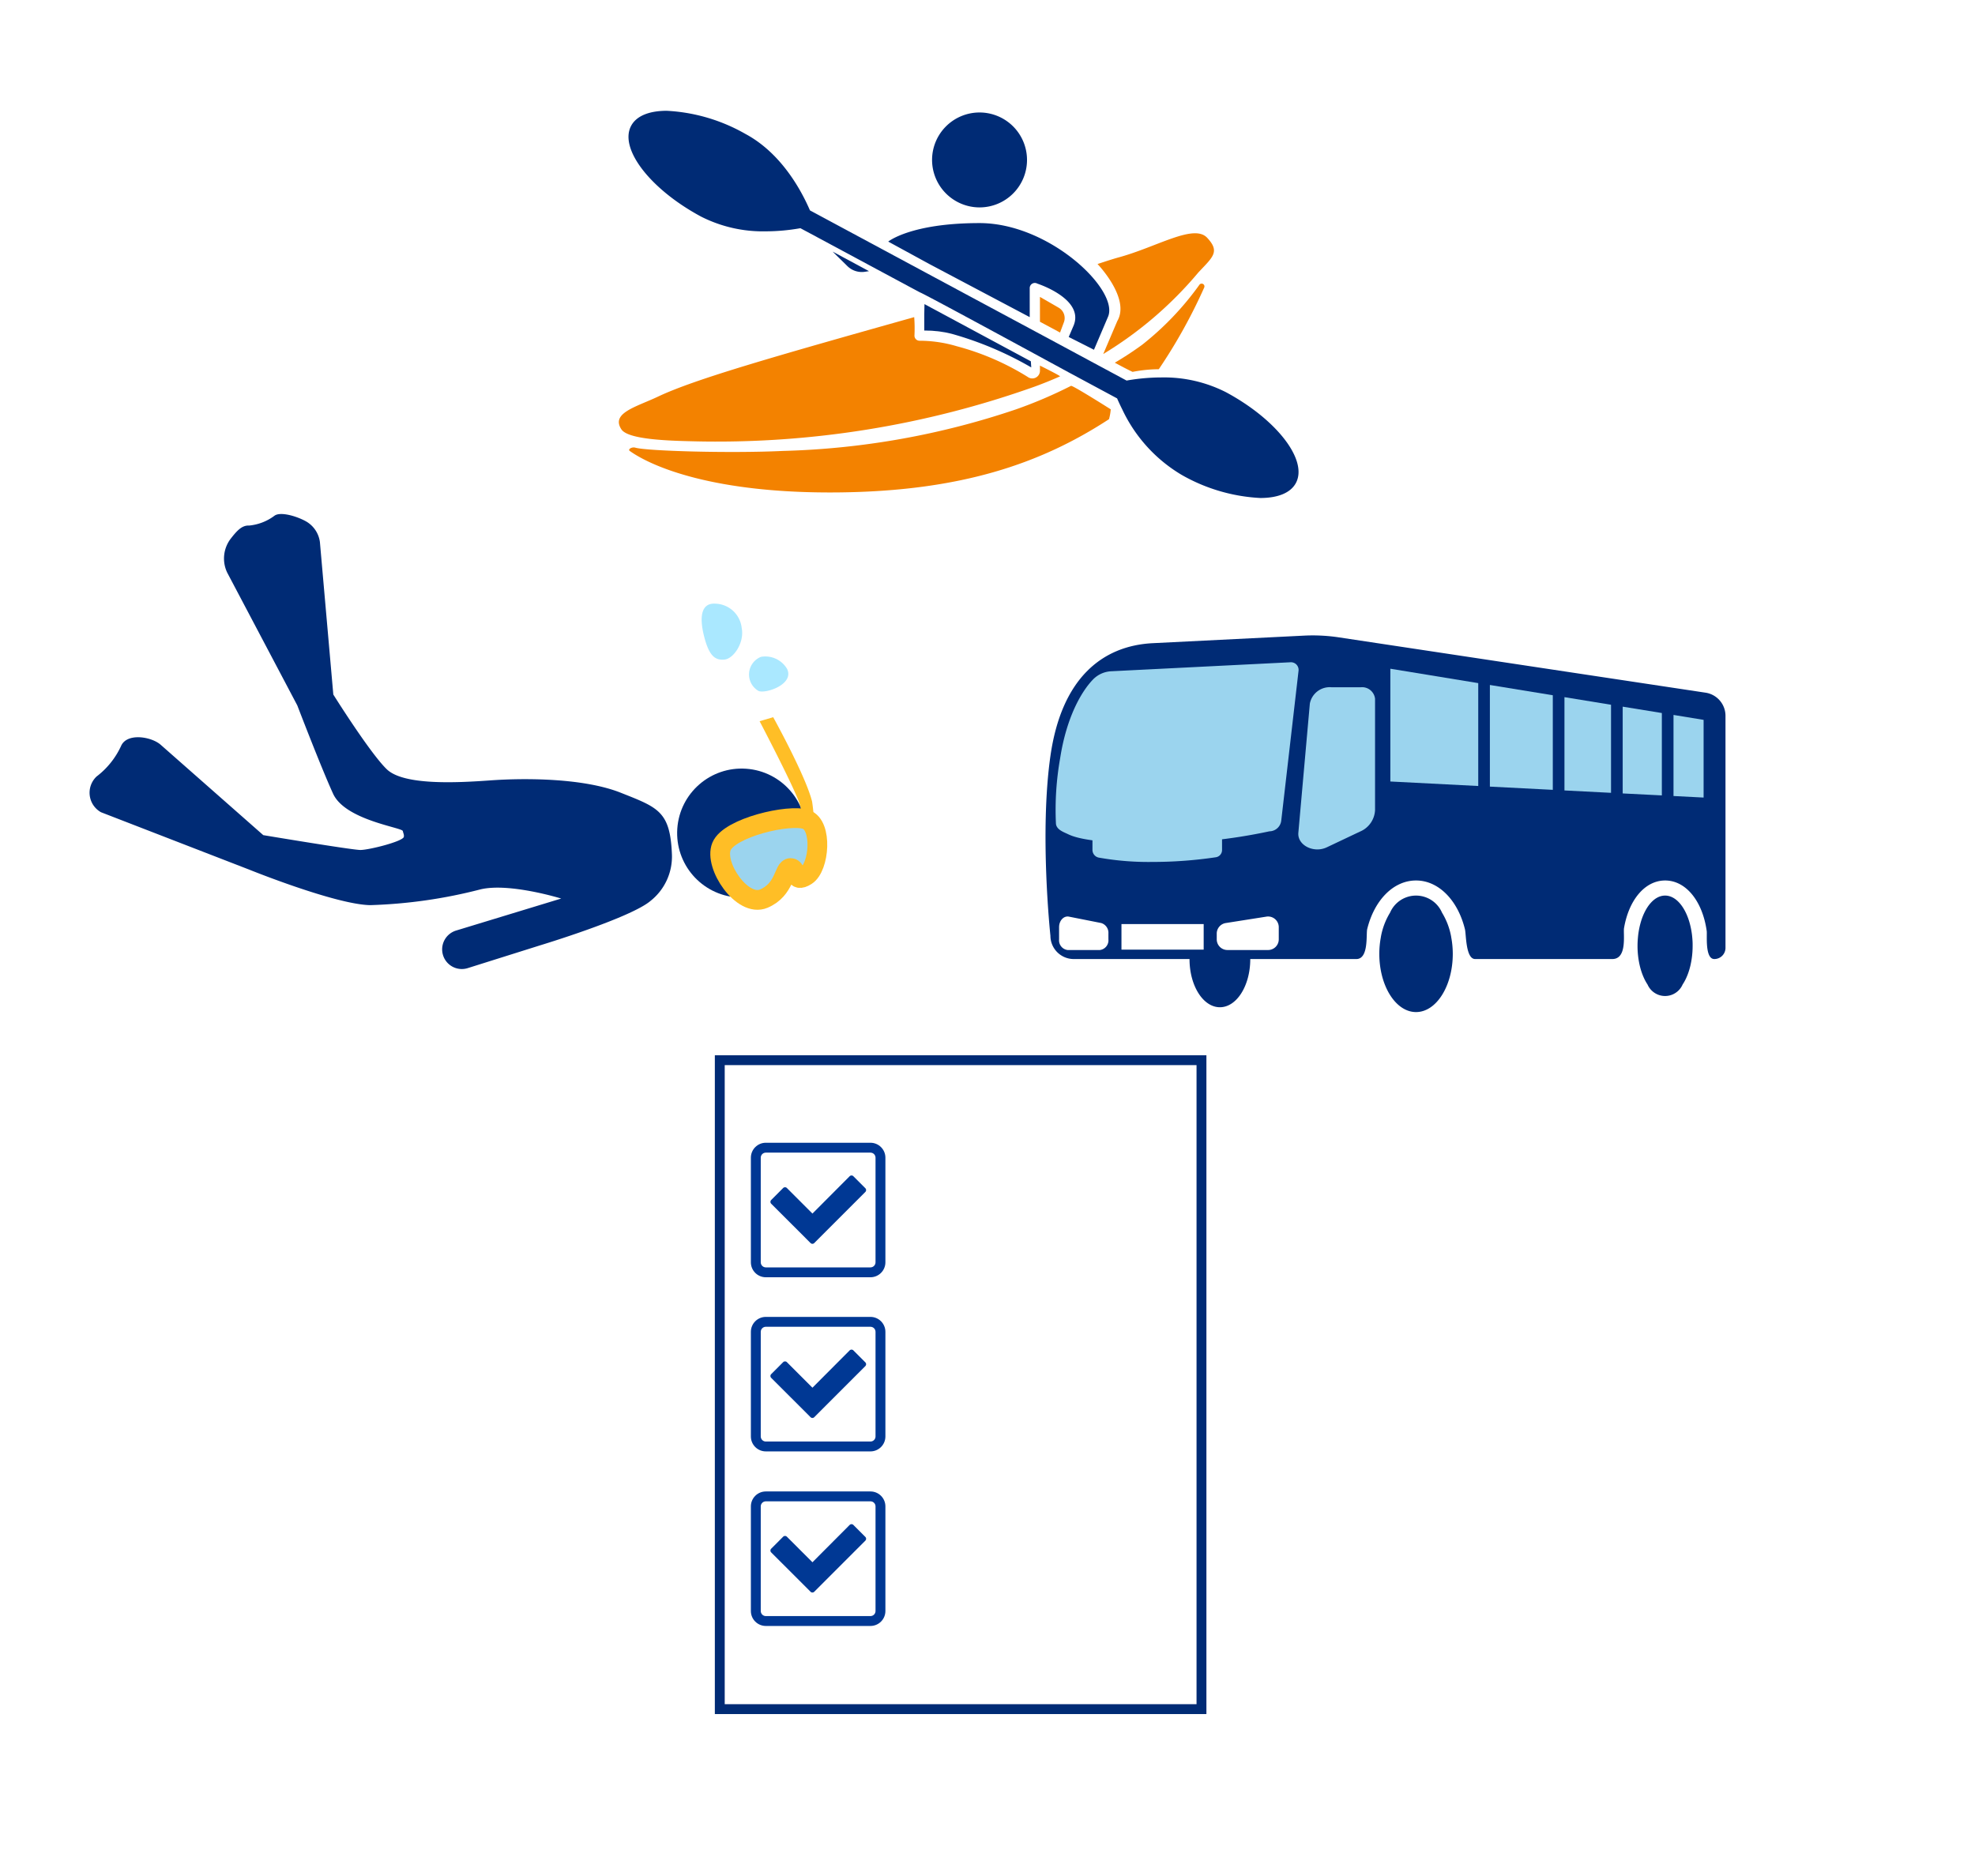 <svg xmlns="http://www.w3.org/2000/svg" width="200" height="190" viewBox="0 0 200 190"><defs><style>.a,.b{fill:#fff;}.c,.j{fill:none;}.d,.n{fill:#003894;}.e,.m{fill:#002b75;}.f{fill:#aae8ff;}.g{fill:#ffbe26;}.h,.k{fill:#9bd4ee;}.h{stroke:#ffbe26;stroke-width:2px;}.i{fill:#f38200;}.l,.m,.n{stroke:none;}</style></defs><g transform="translate(-458 -3489)"><rect class="a" width="200" height="190" transform="translate(458 3489)"/><g transform="translate(8.496 -2)"><g transform="translate(521.893 3597.874)"><g class="b" transform="translate(0 0)"><path class="l" d="M 49.279 66.225 L 0.5 66.225 L 0.5 0.5 L 49.279 0.5 L 49.279 66.225 Z"/><path class="m" d="M 1 1 L 1 65.725 L 48.779 65.725 L 48.779 1 L 1 1 M 3.814697265625e-06 0 L 49.779 0 L 49.779 66.725 L 3.814697265625e-06 66.725 L 3.814697265625e-06 0 Z"/></g><g transform="translate(3.649 8.863)"><g class="c"><path class="l" d="M1.514,0h10.6a1.514,1.514,0,0,1,1.514,1.514v10.6a1.514,1.514,0,0,1-1.514,1.514H1.514A1.514,1.514,0,0,1,0,12.109V1.514A1.514,1.514,0,0,1,1.514,0Z"/><path class="n" d="M 1.514 1 C 1.23 1 1 1.23 1 1.514 L 1 12.109 C 1 12.393 1.23 12.623 1.514 12.623 L 12.109 12.623 C 12.393 12.623 12.623 12.393 12.623 12.109 L 12.623 1.514 C 12.623 1.23 12.393 1 12.109 1 L 1.514 1 M 1.514 -2.86102294921875e-06 L 12.109 -2.86102294921875e-06 C 12.945 -2.86102294921875e-06 13.623 0.678 13.623 1.514 L 13.623 12.109 C 13.623 12.945 12.945 13.623 12.109 13.623 L 1.514 13.623 C 0.678 13.623 -2.86102294921875e-06 12.945 -2.86102294921875e-06 12.109 L -2.86102294921875e-06 1.514 C -2.86102294921875e-06 0.678 0.678 -2.86102294921875e-06 1.514 -2.86102294921875e-06 Z"/></g><path class="d" d="M9.6,1.279,8.409.087a.27.27,0,0,0-.4,0L4.253,3.856,1.676,1.279a.27.27,0,0,0-.4,0L.087,2.47a.27.27,0,0,0,0,.4L2.858,5.638,4.049,6.83a.27.27,0,0,0,.4,0L5.638,5.638,9.6,1.676A.27.27,0,0,0,9.6,1.279Z" transform="translate(1.982 3.316)"/></g><g transform="translate(3.649 26.5)"><g class="c"><path class="l" d="M1.514,0h10.6a1.514,1.514,0,0,1,1.514,1.514v10.6a1.514,1.514,0,0,1-1.514,1.514H1.514A1.514,1.514,0,0,1,0,12.109V1.514A1.514,1.514,0,0,1,1.514,0Z"/><path class="n" d="M 1.514 1 C 1.23 1 1 1.23 1 1.514 L 1 12.109 C 1 12.393 1.23 12.623 1.514 12.623 L 12.109 12.623 C 12.393 12.623 12.623 12.393 12.623 12.109 L 12.623 1.514 C 12.623 1.23 12.393 1 12.109 1 L 1.514 1 M 1.514 -2.86102294921875e-06 L 12.109 -2.86102294921875e-06 C 12.945 -2.86102294921875e-06 13.623 0.678 13.623 1.514 L 13.623 12.109 C 13.623 12.945 12.945 13.623 12.109 13.623 L 1.514 13.623 C 0.678 13.623 -2.86102294921875e-06 12.945 -2.86102294921875e-06 12.109 L -2.86102294921875e-06 1.514 C -2.86102294921875e-06 0.678 0.678 -2.86102294921875e-06 1.514 -2.86102294921875e-06 Z"/></g><path class="d" d="M9.6,1.279,8.409.087a.27.27,0,0,0-.4,0L4.253,3.856,1.676,1.279a.27.27,0,0,0-.4,0L.087,2.47a.27.27,0,0,0,0,.4L2.858,5.638,4.049,6.83a.27.27,0,0,0,.4,0L5.638,5.638,9.6,1.676A.27.27,0,0,0,9.6,1.279Z" transform="translate(1.982 3.316)"/></g><g transform="translate(3.649 44.179)"><g class="c"><path class="l" d="M1.514,0h10.6a1.514,1.514,0,0,1,1.514,1.514v10.6a1.514,1.514,0,0,1-1.514,1.514H1.514A1.514,1.514,0,0,1,0,12.109V1.514A1.514,1.514,0,0,1,1.514,0Z"/><path class="n" d="M 1.514 1 C 1.23 1 1 1.23 1 1.514 L 1 12.109 C 1 12.393 1.23 12.623 1.514 12.623 L 12.109 12.623 C 12.393 12.623 12.623 12.393 12.623 12.109 L 12.623 1.514 C 12.623 1.23 12.393 1 12.109 1 L 1.514 1 M 1.514 -2.86102294921875e-06 L 12.109 -2.86102294921875e-06 C 12.945 -2.86102294921875e-06 13.623 0.678 13.623 1.514 L 13.623 12.109 C 13.623 12.945 12.945 13.623 12.109 13.623 L 1.514 13.623 C 0.678 13.623 -2.86102294921875e-06 12.945 -2.86102294921875e-06 12.109 L -2.86102294921875e-06 1.514 C -2.86102294921875e-06 0.678 0.678 -2.86102294921875e-06 1.514 -2.86102294921875e-06 Z"/></g><path class="d" d="M9.6,1.279,8.409.087a.27.27,0,0,0-.4,0L4.253,3.856,1.676,1.279a.27.27,0,0,0-.4,0L.087,2.47a.27.27,0,0,0,0,.4L2.858,5.638,4.049,6.83a.27.27,0,0,0,.4,0L5.638,5.638,9.6,1.676A.27.27,0,0,0,9.6,1.279Z" transform="translate(1.982 3.316)"/></g></g><g transform="matrix(0.998, 0.07, -0.07, 0.998, 460.62, 3541.835)"><g transform="translate(0 0)"><ellipse class="e" cx="6.529" cy="6.529" rx="6.529" ry="6.529" transform="translate(59.618 22.436)"/><path class="e" d="M59.253,31.571c-.479-4.316-1.744-4.595-5.6-5.823s-9.81-.815-13.251-.323-8.724,1.125-10.537-.389-5.929-7.168-5.929-7.168L21.5,2.553A2.84,2.84,0,0,0,19.883.541C18.839.072,17.243-.236,16.72.234A5.083,5.083,0,0,1,14.232,1.4c-.724.009-1.2.628-1.729,1.41a3.306,3.306,0,0,0-.143,3.5L20.376,19.22s2.827,6.071,4.239,8.663,7.2,2.919,7.306,3.276c.076.267.16.341.144.575-.03.459-3.333,1.549-4.267,1.637-.765.072-9.938-.809-9.938-.809l-11-8.4c-.983-.75-3.442-.991-3.974.36a8.184,8.184,0,0,1-2.274,3.3,2.261,2.261,0,0,0,.7,3.576L16.69,36.146s8.928,2.906,12.451,2.729A50.423,50.423,0,0,0,40.18,36.5c2.867-.9,8.211.355,8.211.355L38.006,40.832a1.992,1.992,0,0,0-1.164,2.53h0a1.991,1.991,0,0,0,2.6,1.183l7.114-2.8s8.967-3.413,10.872-5.286A5.718,5.718,0,0,0,59.253,31.571Z"/></g><path class="f" d="M1.1.063a1.923,1.923,0,0,0,0,3.462c.72.251,3.554-.9,2.737-2.408A2.55,2.55,0,0,0,1.1.063Z" transform="translate(65.75 10.97)"/><path class="g" d="M0,.5,1.345,0S5.066,5.732,5.87,8.246a18.554,18.554,0,0,1,.3,6.436L4.563,13.626s.944-3.184-.011-5.246S0,.5,0,.5Z" transform="translate(67.168 17.042)"/><path class="h" d="M.087,3.4C-.569,5.37,2.618,9.447,4.727,8.369s1.781-3.234,2.484-3.28.375,1.593,1.64.656S10.163.543,8.429.074.744,1.433.087,3.4Z" transform="translate(64.121 27.06)"/><path class="f" d="M1.29,0C-.168,0-.268,1.458.385,3.419S1.693,5.732,2.6,5.581s1.911-1.86,1.508-3.318A2.755,2.755,0,0,0,1.29,0Z" transform="translate(60.59 5.984)"/></g><g transform="translate(512.173 3502.216)"><g transform="translate(0)"><path class="i" d="M287.075,434.613v2.516l2.037,1.094.369-.991a1.214,1.214,0,0,0-.509-1.525Z" transform="translate(-244.433 -415.759)"/><path class="e" d="M253.825,428.676l.417-.064-3.683-1.98,1.5,1.474A2.083,2.083,0,0,0,253.825,428.676Z" transform="translate(-228.912 -412.366)"/><path class="i" d="M308.851,432.347a29.849,29.849,0,0,1-5.813,6.1,32.941,32.941,0,0,1-2.775,1.821s1.251.682,1.8.929a14.317,14.317,0,0,1,2.653-.269,54.065,54.065,0,0,0,4.6-8.274A.283.283,0,0,0,308.851,432.347Z" transform="translate(-250.039 -414.75)"/><path class="i" d="M253.9,452.662a79.968,79.968,0,0,1-23.618,4.212c-5.357.256-13.844.007-14.948-.335-.305-.095-.8.159-.54.344,2.2,1.563,8.487,4.326,21.147,4.191,12.331-.131,20.445-2.892,27.371-7.415a5.068,5.068,0,0,0,.178-1s-3.867-2.452-4.023-2.377A45.57,45.57,0,0,1,253.9,452.662Z" transform="translate(-213.679 -422.419)"/><path class="i" d="M299.222,432.29l-1.424,3.342a38.661,38.661,0,0,0,9.625-8.253c1.477-1.578,2.227-2.1.894-3.523-1.357-1.445-5.1.946-8.992,2-.666.18-2.106.663-2.106.663S300.566,429.989,299.222,432.29Z" transform="translate(-248.745 -410.994)"/><path class="e" d="M272.883,411.739a4.807,4.807,0,1,0-4.808-4.808A4.813,4.813,0,0,0,272.883,411.739Z" transform="translate(-236.357 -401.949)"/><path class="e" d="M269.6,421.609c-6.964,0-9.246,1.874-9.246,1.874l4.163,2.272,10.165,5.378V428.19a.517.517,0,0,1,.776-.448s4.924,1.582,3.616,4.369l-.442,1.036,2.556,1.292,1.413-3.316C283.815,428.456,276.715,421.606,269.6,421.609Z" transform="translate(-233.076 -410.231)"/><path class="e" d="M275.1,430.322a13.849,13.849,0,0,0-6.548-1.491c-.3,0-.6.009-.88.022a20.516,20.516,0,0,0-2.628.294l-2.83-1.521-.266-.143-.284-.153-.257-.138-3.1-1.669-.465-.25-1.634-.878-.454-.244-5.961-3.2-5.062-2.721-.176-.095-.517-.278-.064-.034-.757-.406-9.268-4.983-.479-.258-.477-.256-.013-.007c-.891-2.065-2.917-5.8-6.527-7.74a17.885,17.885,0,0,0-7.979-2.348c-1.741,0-3.056.5-3.6,1.517-1.243,2.311,1.928,6.432,7.082,9.2a13.852,13.852,0,0,0,6.548,1.491,20.156,20.156,0,0,0,3.508-.317l.372.2.6.32.917.493,5.954,3.2.757.406.757.407,2.738,1.472c.044-.081,15.084,8.109,15.084,8.109l.846.455,4.046,2.175c.143.331.318.707.52,1.109a15.221,15.221,0,0,0,6.006,6.631,17.877,17.877,0,0,0,7.979,2.348c1.742,0,3.056-.5,3.6-1.517C283.428,437.213,280.257,433.093,275.1,430.322Z" transform="translate(-213.628 -401.82)"/><path class="i" d="M255.049,445.2c.888-.325,1.731-.669,2.536-1.025.087-.039-2.034-1.092-2.034-1.092v.526a.775.775,0,0,1-1.238.622,26.3,26.3,0,0,0-7.178-3.107,13.289,13.289,0,0,0-3.775-.558.517.517,0,0,1-.517-.517,15.164,15.164,0,0,0-.025-1.874c-14.268,4.014-22.215,6.281-25.947,8.051-2.195,1.041-4.794,1.655-3.707,3.313.675,1.031,4.705,1.152,7.237,1.21A95.881,95.881,0,0,0,255.049,445.2Z" transform="translate(-212.909 -417.272)"/><path class="e" d="M267.413,438.577c.139.008.28.023.42.036.094.009.187.014.281.025.156.018.313.046.47.071.078.013.157.022.236.037.235.044.471.1.706.159a34.645,34.645,0,0,1,8.007,3.389l-.04-.618-10.772-5.791-.021,1.03v1.644h.048c.122,0,.246.007.369.011C267.214,438.572,267.313,438.572,267.413,438.577Z" transform="translate(-235.772 -416.299)"/></g></g><g transform="translate(555.379 3555.358)"><path class="j" d="M294.778,803.575a7.171,7.171,0,0,1-.257-.864A7.171,7.171,0,0,0,294.778,803.575Z" transform="translate(-234.347 -767.141)"/><path class="j" d="M296.223,807.38a4.9,4.9,0,0,1-.378-.689A4.9,4.9,0,0,0,296.223,807.38Z" transform="translate(-235.253 -769.865)"/><path class="j" d="M308.673,806.691a4.9,4.9,0,0,1-.378.689A4.9,4.9,0,0,0,308.673,806.691Z" transform="translate(-243.775 -769.865)"/><path class="j" d="M310.26,802.711a7.116,7.116,0,0,1-.257.864A7.116,7.116,0,0,0,310.26,802.711Z" transform="translate(-244.945 -767.141)"/><path class="e" d="M170.614,695.753l-37.118-5.6a17.8,17.8,0,0,0-3.479-.18l-15.323.765c-5.207.242-9.305,3.6-10.42,11.437s0,18.193,0,18.193a2.363,2.363,0,0,0,2.364,2.363h28.617c1.273,0,.972-2.526,1.1-3.037.711-2.894,2.629-4.919,4.945-4.919s4.259,2.051,4.959,4.974c.115.479.069,2.982,1.028,2.982h13.887c1.544,0,1.091-2.567,1.188-3.138.485-2.841,2.112-4.818,4.163-4.818,2.124,0,3.794,2.121,4.211,5.127.053.384-.2,2.829.769,2.829h0a1.131,1.131,0,0,0,1.131-1.131V698.1A2.373,2.373,0,0,0,170.614,695.753Z" transform="translate(-103.778 -689.958)"/><path class="e" d="M218.211,777.74c-.008-.042-.013-.086-.02-.127a7.122,7.122,0,0,0-.922-2.417,2.866,2.866,0,0,0-5.26,0,7.121,7.121,0,0,0-.922,2.417c-.008.042-.013.085-.02.127a9.133,9.133,0,0,0-.147,1.627c0,3.258,1.665,5.9,3.72,5.9s3.72-2.642,3.72-5.9A9.133,9.133,0,0,0,218.211,777.74Z" transform="translate(-177.118 -747.123)"/><path class="e" d="M156.026,781.928c-.006-.035-.01-.071-.017-.105a5.885,5.885,0,0,0-.762-2,2.369,2.369,0,0,0-4.349,0,5.892,5.892,0,0,0-.762,2c-.007.034-.011.07-.017.105a7.568,7.568,0,0,0-.121,1.346c0,2.694,1.377,4.877,3.076,4.877s3.075-2.184,3.075-4.877A7.566,7.566,0,0,0,156.026,781.928Z" transform="translate(-135.415 -750.496)"/><path class="e" d="M299.367,777.74a8.208,8.208,0,0,0-.3-1.61c-.473-1.586-1.394-2.662-2.453-2.662s-1.981,1.076-2.453,2.662a8.184,8.184,0,0,0-.3,1.61c-.024.265-.039.536-.039.814a8.791,8.791,0,0,0,.219,1.98,7.182,7.182,0,0,0,.257.864q.075.2.161.391a4.884,4.884,0,0,0,.378.69,1.937,1.937,0,0,0,3.549,0,4.884,4.884,0,0,0,.378-.69q.085-.188.161-.391a7.121,7.121,0,0,0,.257-.864,8.789,8.789,0,0,0,.219-1.98C299.406,778.276,299.39,778.005,299.367,777.74Z" transform="translate(-233.871 -747.123)"/><path class="k" d="M112.649,699.473l18.141-.911a.774.774,0,0,1,.808.862l-1.752,15.18a1.222,1.222,0,0,1-1.2,1.081,55.028,55.028,0,0,1-11.853,1.223c-6.857,0-8.2-.778-8.624-.975s-1.1-.445-1.139-1.038a29.855,29.855,0,0,1,.428-6.618c.635-4.11,2.134-6.75,3.349-7.993A2.759,2.759,0,0,1,112.649,699.473Z" transform="translate(-105.975 -695.847)"/><path class="k" d="M188.268,706.585h3a1.32,1.32,0,0,1,1.429,1.171v11.268a2.487,2.487,0,0,1-1.541,2.188l-3.342,1.584c-1.338.634-3-.217-2.884-1.479l1.164-13.078A2.049,2.049,0,0,1,188.268,706.585Z" transform="translate(-159.326 -701.34)"/><rect class="a" width="8.325" height="2.589" transform="translate(7.691 29.231)"/><path class="a" d="M163.939,783.58h-4.118a1.082,1.082,0,0,1-1.082-1.081v-.583a1.081,1.081,0,0,1,.913-1.068l4.118-.649a1.081,1.081,0,0,1,1.25,1.068V782.5A1.081,1.081,0,0,1,163.939,783.58Z" transform="translate(-141.4 -751.721)"/><path class="a" d="M108.992,783.58h3.275a.99.99,0,0,0,.86-1.081v-.583a1.037,1.037,0,0,0-.726-1.068l-3.275-.649c-.522-.1-.994.4-.994,1.068V782.5A.99.99,0,0,0,108.992,783.58Z" transform="translate(-106.758 -751.721)"/><path class="k" d="M131.975,754.581a.74.74,0,0,1-.625.733,43.613,43.613,0,0,1-6.45.475,28.613,28.613,0,0,1-5.407-.439.793.793,0,0,1-.641-.781v-1.951h13.121Z" transform="translate(-114.098 -732.85)"/><path class="k" d="M246.419,705.859v10.293l6.372.327V706.9Z" transform="translate(-201.42 -700.843)"/><path class="k" d="M289.05,712.819v8.788l3.965.2v-8.344Z" transform="translate(-230.602 -705.607)"/><path class="k" d="M270.359,709.767v9.448l4.716.242v-8.92Z" transform="translate(-217.808 -703.518)"/><path class="k" d="M214.47,700.642v11.421l8.9.457V702.1Z" transform="translate(-179.55 -697.272)"/><path class="k" d="M308.41,715.98l-3.048-.5v8.212l3.048.156Z" transform="translate(-241.768 -707.43)"/></g></g></g></svg>
